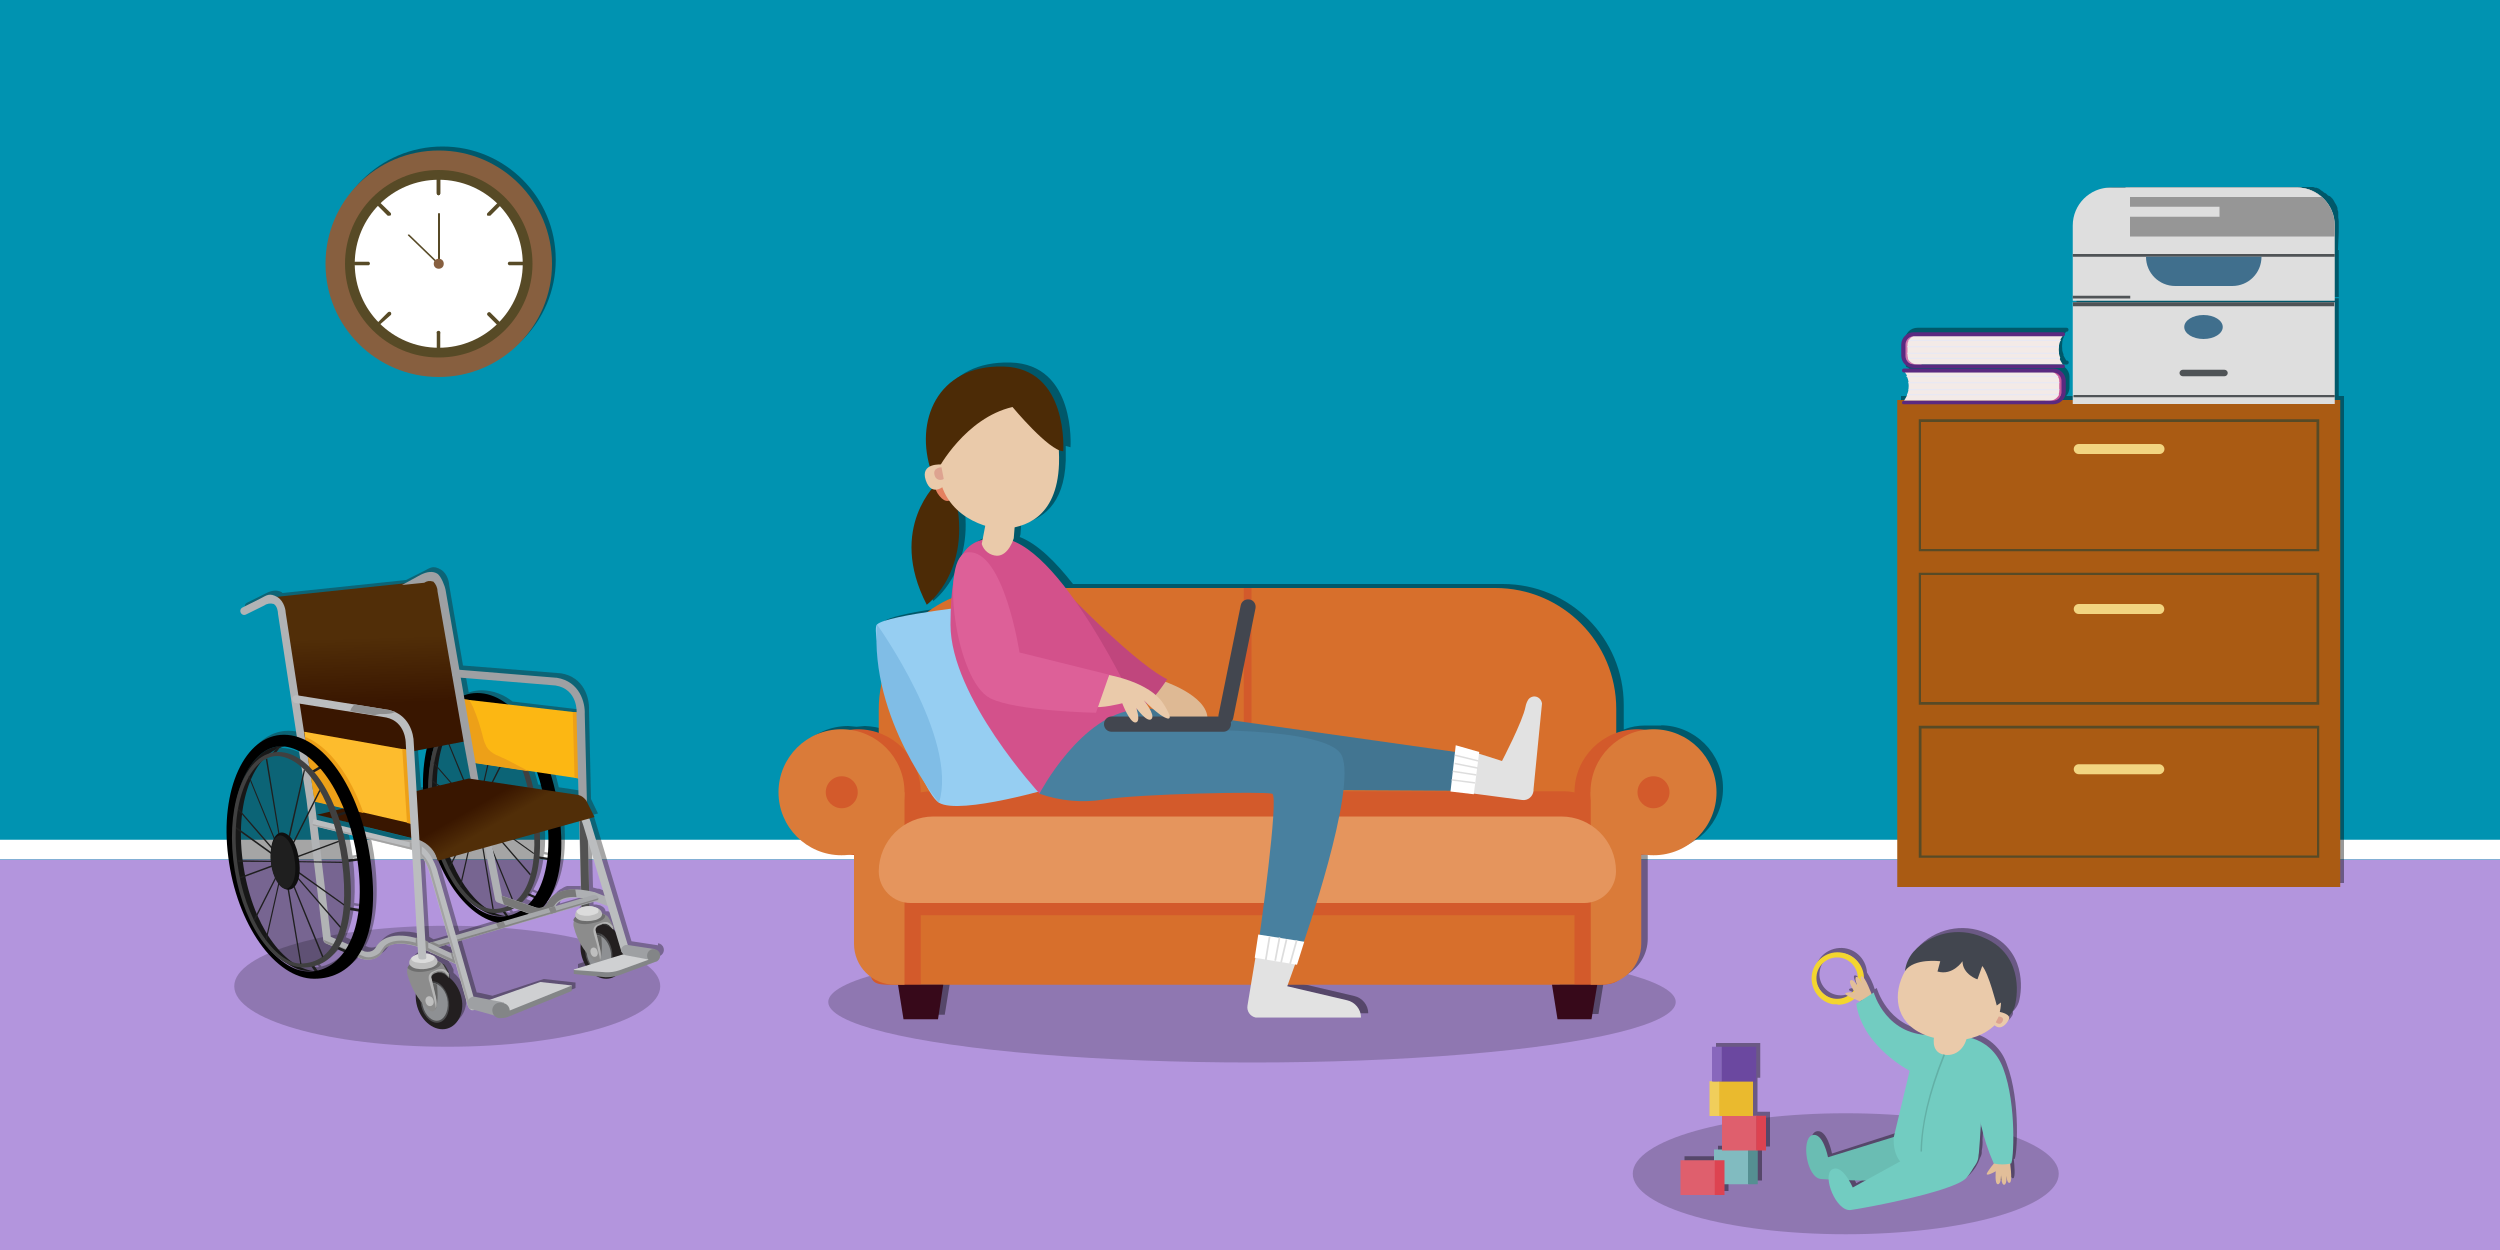 <?xml version="1.0" encoding="utf-8"?>
<!-- Generator: Adobe Illustrator 22.0.0, SVG Export Plug-In . SVG Version: 6.00 Build 0)  -->
<svg version="1.1" id="Layer_1" xmlns="http://www.w3.org/2000/svg" xmlns:xlink="http://www.w3.org/1999/xlink" x="0px" y="0px"
	 viewBox="0 0 1000 500" style="enable-background:new 0 0 1000 500;" xml:space="preserve">
<style type="text/css">
	.st0{fill:#0093B1;}
	.st1{fill:#B395DD;}
	.st2{fill:#FFFFFF;}
	.st3{opacity:0.4;enable-background:new    ;}
	.st4{opacity:0.4;fill:#1F1F1F;enable-background:new    ;}
	.st5{opacity:0.4;}
	.st6{opacity:0.2;enable-background:new    ;}
	.st7{fill:#D76F2C;}
	.st8{fill:#D35A2B;}
	.st9{fill:#37091A;}
	.st10{fill:#DA7B39;}
	.st11{fill:#E5955D;}
	.st12{fill:#96CEF2;}
	.st13{fill:#427591;}
	.st14{fill:#48809F;}
	.st15{fill:#DEB994;}
	.st16{fill:#C0467D;}
	.st17{fill:#D3518B;}
	.st18{fill:#4C2B06;}
	.st19{fill:#E48060;}
	.st20{fill:#EACAAA;}
	.st21{fill:#DDA390;}
	.st22{fill:#42464F;}
	.st23{fill:#DD6098;}
	.st24{fill:#E2E2E2;}
	.st25{fill:#DDDDDD;}
	.st26{fill:#80BDE6;}
	.st27{fill:#F3D52F;}
	.st28{fill:#E2BE99;}
	.st29{fill:#6ABDB3;}
	.st30{fill:#72CCC1;}
	.st31{fill:#62B0A6;}
	.st32{fill:#81BBC0;}
	.st33{fill:#558F92;}
	.st34{fill:#DF5F6D;}
	.st35{fill:#DD4351;}
	.st36{fill:#EABA2E;}
	.st37{fill:#F0CE5B;}
	.st38{fill:#6B48A0;}
	.st39{fill:#8867BC;}
	.st40{fill:#875F3F;}
	.st41{fill:#574A26;}
	.st42{fill:#171717;}
	.st43{fill:#1F1F1F;}
	.st44{fill:#404040;}
	.st45{clip-path:url(#SVGID_2_);}
	.st46{fill:#FCB713;}
	.st47{fill:#EDA018;}
	.st48{fill:url(#SVGID_3_);}
	.st49{fill:#9EA0A3;}
	.st50{fill:#525252;}
	.st51{fill:#383838;}
	.st52{fill:#4D4D4F;}
	.st53{fill:#404041;}
	.st54{fill:#231F20;}
	.st55{fill:#8E9093;}
	.st56{fill:#636363;}
	.st57{fill:#8C8C8C;}
	.st58{fill:#6E6E6E;}
	.st59{fill:#BFBFBF;}
	.st60{fill:#DBDBDB;}
	.st61{fill:#B5B5B5;}
	.st62{fill:#AEB0B3;}
	.st63{fill:#787878;}
	.st64{fill:#A6A8AB;}
	.st65{fill:#858585;}
	.st66{fill:#BBBDBF;}
	.st67{fill:url(#SVGID_4_);}
	.st68{fill:#B1B3B5;}
	.st69{fill:#8F8F8F;}
	.st70{fill:#A3A3A3;}
	.st71{fill:#CFD0D2;}
	.st72{fill:#838587;}
	.st73{fill:#FDBC2D;}
	.st74{clip-path:url(#SVGID_6_);}
	.st75{fill:#0F0F0F;}
	.st76{fill:#AA5B13;}
	.st77{fill:#F2D581;}
	.st78{fill:#C9569A;}
	.st79{fill:#F3EAE7;}
	.st80{fill:#E8E8F3;}
	.st81{fill:#5A2980;}
	.st82{fill:#D177AF;}
	.st83{fill:#DEDEDE;}
	.st84{fill:#4F5356;}
	.st85{fill:#406F8D;}
	.st86{fill:#969696;}
</style>
<g>
	<rect class="st0" width="1000" height="500"/>
	<rect y="343.8" class="st1" width="1000" height="156.3"/>
	<rect y="335.9" class="st2" width="1000" height="7.8"/>
</g>
<circle class="st3" cx="177" cy="103.9" r="45.3"/>
<path class="st3" d="M664.5,290.2h-6.4c-2.9,0-5.8,0.5-8.6,1.6V282c0-26.8-21.7-48.4-48.4-48.4H429.2c-6.9-8.8-14.2-16.1-21.3-18.8
	l0.3-1.1l0.3-4.2c7.8-1.6,17.2-7.2,17.8-25.3c0-2,0-3.9,0-5.8l1.9,0.5c0,0,2.3-33.3-24.1-33.9c-26.4-0.6-35,20.5-29.4,40.2
	c-1.6,0.8-2.7,2.3-1.7,5.5c0.3,1.4,1.1,2.7,2.3,3.4c-4.8,6.1-14.4,22.3-2,46.3c0,0,15.9-11.6,12.5-37.5c3.2,2.8,6.9,4.9,10.9,6.1
	l-1.1,5.5c-3.4,0.8-6.4,3-8.1,6.1c-1.7,1.7-2.8,5.2-3.3,9.7c-0.4,2.5-0.8,5.1-0.9,7.7c-3.4,1.5-6.7,3.4-9.7,5.6
	c-9.4,1.4-18.3,3.3-20,5c-1.7,1.7-0.6,2.5-0.2,5.5c0,6.2,0.7,12.4,2,18.4c-0.6,3.2-1,6.5-0.9,9.8v9.7c-2.8-1-5.7-1.5-8.6-1.6
	l-3.3,0.3l-3.3-0.3c-13.9,0-25.2,11.2-25.2,25.1c0,13.9,11.2,25.2,25.1,25.2c0,0,0,0,0,0l3.3-0.3h1.7v35.5c0,5.3,2.6,10.2,6.9,13.3
	c0.9,3.4,4.7,3.1,9.4,3.1h1.6l2.2,13.6h13.6l2.2-13.6h123.1l-1.4,8.4c-0.3,2.2,1.2,4.3,3.4,4.6c0.2,0,0.4,0.1,0.7,0h41.4
	c0-3.3-2.4-6.2-5.6-6.9l-23.9-5.6l0.3-0.8h105.5l2.2,13.6h13.6l2.2-13.6h1.6c2.5,0.1,4.9-0.5,7-1.9c5.5-2.8,8.9-8.5,8.9-14.7v-35h5
	c13.9,0,25.2-11.3,25.1-25.2c0-13.9-11.3-25.1-25.1-25.1H664.5z"/>
<path class="st4" d="M263.1,378.1L263.1,378.1l-10.5-1.6l-14.5-48.3c-0.2-0.8-0.5-1.6-0.8-2.3l1.9-0.5l-2.8-5.8l-0.8-35.8
	c0.2-4.4-1.9-13-11.3-14.5h-0.2l-38.9-3.1l-5.5-32c0-0.8-0.5-4.7-3.4-6.4c-3-1.7-4.1-0.8-6.7,0.6l-7.2,3.6l-49.4,5.2l-0.3-0.3
	c-1.9-1.1-4.1-0.8-6.7,0.6l-7.2,3.6c-0.8,0.4-1.1,1.3-0.7,2.1c0.4,0.8,1.3,1.1,2.1,0.7l7.3-3.6c1.1-0.8,2.5-1,3.8-0.6
	c1.4,0.8,1.7,3.1,1.7,3.9l0,0l7.7,49.5c-1.7-0.5-3.5-0.8-5.3-0.8c-15.6,0-25.6,21.9-22.3,48.8s18.8,48.8,34.4,48.8
	c6.9,0.2,13.5-3.2,17.3-8.9l1.7,0.8h0.3l2,0.3h1.7c1.5-0.3,2.8-1,3.8-2.2l0.5-0.6l0,0c0.4-0.7,0.9-1.4,1.6-1.9
	c1-0.7,2.1-1.1,3.3-1.3h3.6l3.3,0.5h0.5l1.6,0.5h0.2v3.1l-0.9,0.3l-0.9,0.5l0,0l-0.8,0.6l0,0c-0.4,0.4-0.7,1-0.8,1.6
	c0,0.3,0,0.6,0.2,0.9h-0.3l-0.3,0.5h-0.2v0.5l0,0c-0.2,1-0.2,2,0,3c0.6,2.7,1.7,5.2,3.1,7.5c-0.1,0.9-0.1,1.8,0,2.7
	c0.8,6.4,5.6,11.4,10.6,11.4c5,0,8.6-5.2,7.8-11.4c-0.4-3.6-2.2-6.9-5-9.2l0,0v-1.3l0,0l-0.8-1.6l-0.6-1.1h-0.3v-0.3l-0.6-0.8
	l-0.5-0.5l0,0l-0.9-0.5h-0.9v-0.2c-0.1-0.7-0.6-1.4-1.3-1.7H172v-1.4l12,5.6l4.8,16.7h0.3c0.2,0.4,0.4,0.7,0.8,0.9h0.6l11.1,3.1h1.4
	l1.3-0.3l25.9-10.5v-2.2l-12.7-1.4l-20.5,6.7l-5.8-1.3h-0.5l-6.4-22.2l49.7-14.5v1.1h-0.3L233,362l0,0l-0.8,0.6l0,0
	c-0.4,0.4-0.6,0.9-0.6,1.4c0,0.3,0,0.6,0.2,0.9h-0.3l-0.3,0.5h-0.2v0.3l0,0c-0.2,0.9-0.2,1.9,0,2.8c0.6,2.5,1.6,5,3,7.2
	c-0.1,0.9-0.1,1.8,0,2.7c0.3,2,1,3.9,2,5.6l-4.8,1.6v1.7l9.2,0.9c1.2,0.7,2.5,1.1,3.9,1.1c1.3,0,2.5-0.4,3.6-1.1l2.8-0.9l13-4.8
	c1.4-0.5,2.2-2,1.7-3.4c-0.3-1-1.2-1.7-2.2-1.8V378.1z M172.5,375.2l-0.8-0.5l-2-34.5c1.1,1.3,2,2.8,2.7,4.4l0.8,2.2l0.3,0.9v0.3
	l0,0l7.5,25.5l-6.3,1.9l0,0l-1.3,0.3L172.5,375.2L172.5,375.2z M168.1,373.4h-0.5c-4.4-1.1-12.5-2-15.9,4.2
	c-0.2,0.2-1.3,1.9-4.2,1.3l-1.3-0.5c4.2-8,5.8-20,3.3-37.2c-0.4-2.5-0.9-4.9-1.4-7.3l18.3,4.4l2,35.5h-0.3V373.4z M233,309.7v6.6
	h-0.3l-9.2-1.4c-0.5-2.4-1.1-4.7-1.9-6.9L233,309.7z M247.7,371.1l-1.1-0.9l0,0v-1.3l0,0l-0.6-1.6l-0.6-0.9h-0.2v-0.3l-0.6-0.8
	l-0.5-0.3l0,0l-0.8-0.5h-1.1v-0.2c-0.1-0.6-0.5-1.2-1.1-1.6l0,0l-1.1-0.6h-0.2l-1.3-0.3h-1.1v-1.6l2.2-0.6l5.2,2L247.7,371.1z
	 M183.7,372.5l-7.2-25c-0.2-0.9-2.2-7.8-6.7-10.8h-0.2l-0.6-0.3v-2c3.6,1.4,6.3,4.5,7.2,8.3h0.3c5.8,13.6,14.7,23.3,24.2,24.8h-0.2
	L183.7,372.5z M144.5,342.8c0.9,6.3,1.1,12.6,0.5,18.9l-3.3-0.5c0.4-6,0.2-12-0.6-18L144.5,342.8z M135.9,322.5l-0.8-1.9l3.8,0.9
	l0,0L135.9,322.5z M137.3,326.6l3.8,0.9l0.6,2l-3.8-0.9L137.3,326.6z M166.3,335.5h-0.9l-17.8-4.4l-0.6-2l19.2,4.7L166.3,335.5z
	 M141.6,362.2l3.3,0.5c-0.5,4.6-1.8,9.1-3.9,13.3l-2.7-1.1C140.1,370.8,141.2,366.6,141.6,362.2z M144.4,341.7l-3.4,0.5
	c-0.5-3.6-1.1-7.1-2-10.6l3.8,0.9C143.3,335.5,143.9,338.6,144.4,341.7z M232,354.4h-5.2l-0.8,0.3l-0.6,0.3l-0.8,0.5l-0.6,0.3
	l-0.8,0.6l-0.5,0.5l-0.8,0.8l-0.3,0.5l-0.9,1.6h-0.5c-0.3,0.5-0.8,0.9-1.4,1.1h-0.3c5.5-6.1,8.4-16.6,7.2-32.3l7.7-2.2l0.6,27.5
	L232,354.4z M203.6,365c-1.4-0.2-2.8-0.6-4.1-1.3h0.3l3.3-0.3l1.1,1.6H203.6z M213,360.5l-2.5-0.9c0.9-0.9,1.8-1.9,2.5-3l2.3,1.1
	c-0.8,1-1.6,1.8-2.5,2.7L213,360.5z M205.3,364.7l-1.1-1.6l3.3-1.3l2.7,0.9c-1.5,0.9-3.2,1.6-5,1.9H205.3z M215.9,356.9l-2.5-1.1
	c2.4-4.3,3.8-9.1,4.1-14.1l3.1,0.5c-0.5,5.1-2.2,10.1-4.8,14.5L215.9,356.9z M220.9,341.3l-3.1-0.5c0.3-3.1,0.3-6.1,0.2-9.2l3.3-0.9
	c0.1,3.5-0.1,7-0.6,10.5L220.9,341.3z M215.3,313.8c-0.6-2.3-1.3-4.7-2-6.9l0,0l3.4,0.5c0.7,2.2,1.4,4.5,2,6.9L215.3,313.8z
	 M224.2,360.3l0.3-0.3l0.6-0.6l0.5-0.3l0.6-0.5h0.5l0.6-0.3h7.2l-10.6,3.1L224.2,360.3z M171.1,314.4l-2.7,0.6l-1.3-16.1l5-0.9
	c-1.1,5.3-1.6,10.8-1.4,16.3L171.1,314.4z M110,299.8l2-1.3l-0.8,0.9L110,299.8z M97.2,316.1l0.3-1.1L97.2,316.1z M182,376.1
	l1.1,4.1l-1.3-0.6l0,0l-4.5-2L182,376.1z M244.1,357.2l-4.4-1.7h-0.6l-1.9-0.5l-0.5-20.3L244.1,357.2z M224.4,272.7
	c8.8,1.4,8.6,10.5,8.4,11.3v-0.3h-1.7l-26.1-3.1c-3.5-2.8-7.7-4.4-12.2-4.5c-1.8,0-3.6,0.3-5.3,0.9l-1.3-7.2L224.4,272.7z
	 M171.4,231.1c1-0.7,2.3-0.8,3.4-0.5h0.2l-6.4,0.6L171.4,231.1z M121.9,302.3c-2.6-1.9-5.7-3-8.9-3.1h-0.8l1.3-1.7l2.2-0.5
	c2,0.3,3.9,0.9,5.6,1.9L121.9,302.3z M110.9,297.5l-2.2,0.8L110.9,297.5z M104.5,301.4c-1.4,1.4-2.6,2.9-3.6,4.5
	c1-1.7,2.2-3.3,3.6-4.7V301.4z M97.8,312.5c0.6-1.8,1.4-3.6,2.3-5.3C99.2,308.9,98.5,310.7,97.8,312.5z M125.2,387L125.2,387z
	 M126.9,386.9c-1.6-0.2-3.1-0.7-4.5-1.4h0.5l3.4-0.3l1.3,1.6L126.9,386.9z M128.6,386.6l-1.3-1.7c3.9-1.1,7.2-3.5,9.4-6.9l2.5,1.1
	C136.8,382.8,133,385.5,128.6,386.6z"/>
<g class="st5">
	<path d="M807.5,400.9c1.6-5.5,2.7-21.4-13-27.7c-9.5-4.1-20.5-1.7-27.5,5.9c-1.9,2.1-3.1,4.8-3.4,7.7l0,0c-5,8.8-4.4,20.3,7.3,25.3
		c-15.9-1.4-20.2-16.9-20.2-16.9l-0.8,0.5c-0.7-2.4-1.8-4.6-3.1-6.7c-0.4-5.8-5.3-10.2-11.1-9.8c-5.8,0.4-10.2,5.3-9.8,11.1
		c0.3,4.8,3.8,8.8,8.6,9.7h1.9c2.1,0,4.1-0.7,5.8-1.9l0.8-0.6l2.5,1.1l-1.6,0.9c2.3,16.1,18.8,25.5,21.4,26.9l-6.4,26.6l-26.1,8.4
		c0,0-2-10.3-6.4-8.8c-4.4,1.6-2.2,17,3.6,17.5h3.1c0.3,5.2,4.5,12.8,8.8,12.3c4.2-0.5,40.8-7.3,46.1-12.7c1.7-1.8,3.1-3.9,3.9-6.3
		c0.4-0.7,0.7-1.4,0.8-2.2v-0.9c0.3-1.5,0.4-3,0.3-4.5c0.2-2.3,0.3-5.2,0.5-8.1c1.2,5.5,2.9,10.8,5.2,15.9h0.5
		c-1.1,1.4-3.3,4.1-3.1,4.5s3.6-1.2,3.6-1.2s-0.5,5.2,0.9,5.2s1.3-3.3,1.3-4.1s0.2,4.2,1.2,4.1c1.1-0.2,0.9-2.3,0.8-3.6
		c0.2,1.1,0.5,3.1,1.4,2.8s0.5-5.3,0.2-7.7h0.3c0.9-0.3,2.7-23-3.1-38c-2-5.9-6.8-10.5-12.8-12.2c3.5-0.9,6.7-2.7,9.4-5.2
		c2,1.7,4.1,0.6,5.6-2c0.3-0.5,0.4-1.1,0.2-1.6C806,403.8,807,402.4,807.5,400.9z M734.8,398c-4.6-0.8-7.7-5.1-6.9-9.7
		c0.8-4.6,5.1-7.7,9.7-6.9c4,0.7,6.9,4,7,8c-0.3-0.3-0.6-0.3-0.8-0.3c-0.2,0-0.2,2,0.5,3.1l0,0c-0.6-1.1-1.7-2.3-2.5-2
		c-0.8,0.3,0.5,3.1,1.3,4.4l-0.5,0.6c-1.1,0-3,0-3,0.6s0.5,0.5,1.3,0.9C739.1,397.9,737,398.4,734.8,398L734.8,398z M741.1,470.6
		h6.4l-5,2.7c-0.4-0.9-0.8-1.8-1.3-2.7H741.1z"/>
	<polygon points="704.1,444.7 703,444.7 703,431.1 704.1,431.1 704.1,417.2 690.3,417.2 690.2,417.2 686.4,417.2 686.4,430.9 
		685.3,430.9 685.3,444.8 689.1,444.8 689.2,444.8 690.3,444.8 690.3,458.3 687.2,458.3 687.2,462.5 673.8,462.5 673.8,476.4 
		687.5,476.4 687.7,476.4 691.4,476.4 691.4,472.2 700.8,472.2 701.1,472.2 704.8,472.2 704.8,458.6 708,458.6 708,444.7 
		704.2,444.7 	"/>
</g>
<ellipse class="st6" cx="500.8" cy="400.8" rx="169.5" ry="24.2"/>
<ellipse class="st6" cx="178.9" cy="394.5" rx="85.2" ry="24.2"/>
<g class="st5">
	<path d="M935.5,158.4v-39.1H830.6v39.1h-4.1c0.8-0.9,1.2-2,1.3-3.1v-4.7c-0.1-2.7-2.3-4.8-5-4.8h3.9c0.4,0,0.8-0.3,0.8-0.8
		c0-0.4-0.3-0.8-0.8-0.8h-0.2l-1.1-2v-0.5c-0.2-0.5-0.4-1-0.5-1.6v-0.5c-0.1-0.8-0.1-1.6,0-2.3v-0.5c0.1-0.7,0.3-1.4,0.6-2v-0.5
		l0.9-1.6h0.2c0.4,0,0.8-0.3,0.8-0.8s-0.3-0.8-0.8-0.8H767c-2.7,0-4.9,2.1-5,4.8v4.7c0.1,2.7,2.3,4.8,5,4.8h-3.9
		c-0.4,0-0.8,0.3-0.8,0.8c0,0.4,0.3,0.8,0.8,0.8h0.2l0.9,1.6v0.5c0.3,0.7,0.5,1.3,0.6,2v0.5c0.1,0.8,0.1,1.6,0,2.3v0.5
		c-0.1,0.5-0.3,1.1-0.5,1.6v0.5l-1.1,1.9h-2.8v194.8h177.2V158.4H935.5z"/>
	<polygon points="935.5,101.1 935.5,100 830.6,100 830.6,101.1 830.6,116.7 830.6,117.7 830.6,118.8 935.5,118.8 	"/>
	<path d="M935.5,92.8v-4.2c0-0.5-0.1-1-0.2-1.6v-2.3l-0.3-0.9v-0.6l-0.3-0.8l-0.3-0.6l-0.5-0.8l-0.3-0.6l-0.5-0.8l-0.5-0.5l-0.6-0.6
		l-0.8-0.3l-0.6-0.6l-0.3-0.3h-0.2l-0.5-0.3l-0.6-0.5l-0.5-0.3l-0.6-0.5l-0.5-0.3l-0.8-0.3h-0.5l-0.8-0.3h-79.7
		c-8.4,0-15.2,6.8-15.2,15.2c0,0,0,0,0,0V100h104.8L935.5,92.8z"/>
</g>
<path class="st7" d="M400,235.2h198.1c26.8,0,48.4,21.7,48.4,48.4v62.8l0,0h-295l0,0v-62.8C351.6,256.8,373.2,235.2,400,235.2z"/>
<rect x="361.7" y="346.1" class="st7" width="274.7" height="47.8"/>
<path class="st8" d="M655,291.7c-13.9,0-25.2,11.3-25.2,25.2c0,0,0,0,0,0v77h10.6c5.3,0,9.5-1.9,9.5-7.2v-45.2
	c13.6,2.7,26.9-6.2,29.5-19.9c2.7-13.6-6.2-26.9-19.9-29.5C658.1,291.9,656.6,291.7,655,291.7L655,291.7z"/>
<path class="st8" d="M343.1,291.7c13.9,0,25.2,11.3,25.2,25.2c0,0,0,0,0,0v77h-10.6c-5.3,0-9.5,0.3-9.5-5v-47.3
	c-13.6,2.7-26.9-6.2-29.5-19.9s6.2-26.9,19.9-29.5C340,291.9,341.6,291.7,343.1,291.7L343.1,291.7z"/>
<rect x="361.7" y="361.1" class="st8" width="274.7" height="5"/>
<rect x="361.7" y="346.1" class="st8" width="4.5" height="47.8"/>
<rect x="631.7" y="346.1" class="st8" width="4.5" height="47.8"/>
<polygon class="st9" points="361.4,407.7 375.2,407.7 377.3,393.9 359.2,393.9 "/>
<polygon class="st9" points="636.6,407.7 623,407.7 620.8,393.9 638.9,393.9 "/>
<path class="st8" d="M363.8,350.9h270.5c6.7,0,12.2,0.9,12.2-5.8v-7.5c0-11.6-9.4-21.1-21.1-21.1H372.8
	c-11.6-0.1-21.2,9.3-21.2,20.9c0,0.1,0,0.1,0,0.2v7.5C351.6,351.9,357,350.9,363.8,350.9z"/>
<circle class="st10" cx="661.4" cy="316.9" r="25.2"/>
<circle class="st10" cx="336.6" cy="316.9" r="25.2"/>
<path class="st10" d="M341.6,316.9h20.2l0,0v77l0,0H358c-9.1,0-16.4-7.3-16.4-16.4V316.9L341.6,316.9z"/>
<path class="st10" d="M636.3,316.9h20.2l0,0v60.6c0,9.1-7.3,16.4-16.4,16.4h-3.8l0,0V316.9L636.3,316.9z"/>
<path class="st11" d="M373.4,326.6h251.1c12.1,0,21.9,9.8,21.9,21.9l0,0c0,7-5.7,12.7-12.7,12.7l0,0H364.2c-7,0-12.7-5.7-12.7-12.7
	c0,0,0,0,0,0l0,0C351.6,336.4,361.4,326.6,373.4,326.6z"/>
<circle class="st8" cx="661.4" cy="316.9" r="6.4"/>
<circle class="st8" cx="336.7" cy="316.9" r="6.4"/>
<rect x="497.5" y="235.2" class="st8" width="3.1" height="85.2"/>
<path class="st12" d="M395.2,241.7c0,0-40.6,4.2-44.4,8.1s16.3,66.2,24.8,71.3s46.9-6.4,46.9-6.4L395.2,241.7z"/>
<polygon class="st13" points="451.7,282.3 582.3,300.8 582.3,316.3 441.6,315.5 "/>
<path class="st14" d="M415.8,317.5c8.3,2.9,17.1,3.7,25.8,2.3c14.2-2.3,64.5-3.3,67.3-2.3s-5.2,57.7-5.2,57.7l17.5,2.5
	c0,0,21.7-62,15.5-75.5c-6.3-13.4-80.5-9.8-80.5-9.8l-0.8-7l-6.6-5.3C448.9,280,414.7,286.3,415.8,317.5z"/>
<path class="st15" d="M464.7,272.2c0,0,18.3,5.8,18.3,15.3h-13.9c0,0-10.5-4.2-11.9-10.6L464.7,272.2z"/>
<path class="st16" d="M417.5,227.5c0,0,34.2,36.7,49.4,44.2c0,0-6.4,9.8-9.4,10.6c-3,0.8-20.9-7.7-20.9-7.7L417.5,227.5z"/>
<path class="st17" d="M399.4,215.2c-12.8,0-19.2,5.8-19.2,34.7s35.6,67.5,35.6,67.5s16.7-32,39.1-33.6
	C454.8,283.9,423.6,215.2,399.4,215.2z"/>
<path class="st18" d="M375.2,192.8c0,0-20.5,18.1-4.5,49.1c0,0,19.8-14.4,10.5-47L375.2,192.8z"/>
<path class="st19" d="M378.3,190c0,0-7.5,2.3-2.5,8.4c5,6.1,7.8-3.8,7.8-3.8L378.3,190z"/>
<path class="st20" d="M397.5,150.3c8.9-0.5,27,5.8,26.1,35.3c-0.8,22-14.4,25.5-22.3,25.9c-5,0.3-24.8-4.2-25.9-24.2
	S384.2,151.3,397.5,150.3z"/>
<path class="st20" d="M395,205.6l-2.3,12c0.8,2.7,3.3,4.6,6.1,4.7c4.7,0,6.7-7,6.7-7l0.8-10L395,205.6z"/>
<path class="st18" d="M405,162.8c0,0,14.5,17.5,20.3,17.7c0,0,2.3-33.3-24.1-33.9c-26.4-0.6-35.6,22-28.6,42.3l2.7-1.4
	C375.3,187.5,386.1,167.2,405,162.8z"/>
<path class="st20" d="M376.7,185.8c0,0-8.8-0.8-6.4,6.3s7.7,2,7.7,2L376.7,185.8z"/>
<path class="st21" d="M376.6,186.9l0.9,4.7c-1.2,0.7-2.7,0.4-3.4-0.8c-0.1-0.2-0.2-0.5-0.3-0.8C373,187,376.6,186.9,376.6,186.9z"/>
<path class="st22" d="M489.4,292.7h-44.8c-1.6,0-3-1.3-3-3v-0.1c0-1.6,1.3-3,3-3h44.8c1.6,0,3,1.3,3,3v0.1
	C492.3,291.3,491,292.7,489.4,292.7z"/>
<path class="st22" d="M487.4,286l8.9-43.9c0.3-1.6,1.9-2.6,3.5-2.3l0.1,0c1.6,0.3,2.6,1.9,2.3,3.5l-8.9,43.9
	c-0.3,1.6-1.9,2.6-3.5,2.3l-0.1,0C488.1,289.1,487.1,287.6,487.4,286z"/>
<path class="st20" d="M443.6,270c0,0,16.2,2.8,21.7,11.4s0.9,5.9-1.2,4.5c-2.3-1.7-4.5-3.7-6.6-5.8c0,0,4.8,5.8,3.1,7.5
	c-1.7,1.7-6.1-4.4-6.1-4.4s2,5.6-0.3,5.8s-5.3-7.7-5.3-7.7s-8.8,2.3-12.2,1.3L443.6,270z"/>
<path class="st23" d="M387.3,220.9c-11.7,0.6-5.2,51.4,8.8,58.4c10.3,5.2,42.3,5.8,42.3,5.8l5.3-15.2l-35.9-8.9
	C407.8,261.1,401.6,220,387.3,220.9z"/>
<path class="st24" d="M503,407h41.4c0-3.3-2.4-6.2-5.6-6.9l-23.9-5.6l6.1-17l-17.5-2.5l-4.5,27.2c-0.4,2.2,1,4.3,3.2,4.8
	C502.4,407,502.7,407,503,407z"/>
<polygon class="st2" points="521.7,376.7 503.3,373.8 501.9,383.1 518.8,385.9 "/>
<rect x="512.2" y="380.5" transform="matrix(0.271 -0.963 0.963 0.271 10.474 775.54)" class="st25" width="9.7" height="0.7"/>
<rect x="508.9" y="379.9" transform="matrix(0.23 -0.973 0.973 0.23 25.413 792.676)" class="st25" width="9.5" height="0.7"/>
<rect x="505.9" y="379.4" transform="matrix(0.186 -0.983 0.983 0.186 42.685 810.968)" class="st25" width="9.5" height="0.7"/>
<rect x="502.4" y="379.3" transform="matrix(0.163 -0.987 0.987 0.163 49.699 817.97)" class="st25" width="9.4" height="0.7"/>
<path class="st24" d="M613.4,315.8l3.4-34.4c-0.2-1.7-1.7-3-3.4-2.8c-0.8,0.1-1.5,0.5-2,1.1c-0.6,0.9-1,1.9-1.2,3
	c-1.1,5.8-9.4,21.7-9.4,21.7l-17.3-5.5l-1.9,17.5l27.3,3.6c2.2,0.3,4.2-1.3,4.5-3.6C613.4,316.2,613.4,316,613.4,315.8z"/>
<polygon class="st2" points="582.3,298.1 580.2,316.6 589.5,317.7 591.7,300.8 "/>
<rect x="586.8" y="298.5" transform="matrix(0.238 -0.971 0.971 0.238 152.457 801.131)" class="st25" width="0.6" height="9.6"/>
<rect x="586.2" y="301.3" transform="matrix(0.198 -0.98 0.98 0.198 170.483 820.49)" class="st25" width="0.6" height="9.5"/>
<rect x="585.6" y="304.4" transform="matrix(0.153 -0.988 0.988 0.153 190.725 840.821)" class="st25" width="0.6" height="9.5"/>
<rect x="584.8" y="308" transform="matrix(0.129 -0.992 0.992 0.129 199.655 852.639)" class="st25" width="0.6" height="9.4"/>
<path class="st26" d="M350.8,249.8c0,0,32.7,45.6,24.8,71.3C375.6,321.1,347.8,287.8,350.8,249.8z"/>
<ellipse class="st6" cx="738.3" cy="469.5" rx="85.2" ry="24.2"/>
<path class="st27" d="M735,401.7h-1.9c-5.6-1.1-9.3-6.5-8.3-12.2l0,0c1-5.7,6.5-9.5,12.2-8.4s9.5,6.5,8.4,12.2
	c-0.9,5-5.2,8.6-10.3,8.6L735,401.7z M726.7,389.8c-0.8,4.5,2.2,8.8,6.7,9.6c4.5,0.8,8.8-2.2,9.6-6.7c0.8-4.5-2.2-8.7-6.6-9.6
	c-4.5-0.8-8.8,2.1-9.7,6.6C726.7,389.8,726.7,389.8,726.7,389.8z"/>
<path class="st28" d="M748.9,398.3c0,0-3-8.1-4.2-7.8c-1.3,0.3,0.5,3.7,0.5,3.7s-1.6-3.9-2.7-3.4c-1.1,0.5,0.9,4.4,0.9,4.4
	s-1.9-3.8-3.1-3.1c-1.3,0.6,1.6,4.8,1.6,4.8s-3.8-0.2-3.8,0.6s5.9,3,5.9,3L748.9,398.3z"/>
<path class="st28" d="M803.9,464.2c0,0,1.3,8.4,0,8.9s-1.4-3.6-1.4-3.6s0.5,4.2-0.8,4.4s-1.3-4.4-1.3-4.4s0.2,4.1-1.2,4.2
	s-0.9-5.2-0.9-5.2s-3.3,1.9-3.6,1.2c-0.3-0.6,3.8-5.5,3.8-5.5L803.9,464.2z"/>
<path class="st29" d="M757.5,454.8l-26.3,8.1c0,0-2-10.3-6.4-8.8c-4.4,1.6-2.2,17,3.6,17.5c5.8,0.5,41.4,1.9,47.8-2.2
	c4.3-2.9,7.2-7.4,8.1-12.5L757.5,454.8z"/>
<path class="st30" d="M764.2,426.9l-6.7,28c-0.3,6.9,2.3,11.4,8,13.3l17.5,3.4c0,0,7.5-3.4,8.3-8.4s2-32,2-32L764.2,426.9z"/>
<path class="st30" d="M781.3,414.4c0,0,14.5-1.6,20,13s4.1,37.7,3.1,38c-2.3,0.5-4.6,0.5-6.9,0c-4.5-10.1-6.9-21.1-7-32.2l-26.3-4.7
	c0,0-19.2-9.7-21.7-27l7-4.5c0,0,5,18.1,24.4,17L781.3,414.4z"/>
<path class="st20" d="M784.5,378.3c-21.7-6.7-39.1,30.5-10.2,37S817.2,388.4,784.5,378.3z"/>
<path class="st22" d="M785,384.5c0,0-3.9,5.9-10,4.1l1.1-4.1c0,0-10.5-1.4-14.1,3.9c0.3-2.8,1.5-5.5,3.4-7.7c7-7.6,18-10,27.5-5.9
	c15.8,6.3,14.5,22.2,13,27.7s-7.8,7.3-7.8,7.3c1.4-2.7,2.2-5.7,2.3-8.8l-1.7,1.2c0,0-3.3-13.1-5.8-15.8l-1.9,5.3
	C791.1,391.9,785,389.7,785,384.5z"/>
<path class="st20" d="M799.5,404.7c0,0,5.5,0.8,3.9,3.4c-1.6,2.7-3.8,3.9-5.9,1.7L799.5,404.7z"/>
<path class="st21" d="M799.5,406.6l-1.2,2.3c0,0,1.7,1.6,2.7-0.3S799.5,406.6,799.5,406.6z"/>
<path class="st20" d="M773.8,413.9c0,0-2,7,3.9,8c5.9,0.9,9.1-4.5,9.1-8H773.8z"/>
<path class="st30" d="M766.9,460.8L741.1,475c0,0-4.2-9.7-8.3-7.2c-4.1,2.5,1.7,17,7.5,16.2c5.8-0.8,40.8-7.3,46.1-12.7
	c3.5-3.8,5.3-8.8,5.2-13.9L766.9,460.8z"/>
<path class="st31" d="M768.8,460.6h-0.6c0.2-10.8,3.1-23.6,9.2-38.9l0.6,0.3C771.9,437.2,768.9,449.8,768.8,460.6z"/>
<rect x="685.6" y="459.8" class="st32" width="13.9" height="13.9"/>
<rect x="699.2" y="459.8" class="st33" width="3.9" height="13.9"/>
<rect x="688.8" y="446.3" class="st34" width="13.9" height="13.9"/>
<rect x="702.5" y="446.3" class="st35" width="3.9" height="13.9"/>
<rect x="687.3" y="432.5" class="st36" width="13.9" height="13.9"/>
<rect x="683.8" y="432.5" class="st37" width="3.9" height="13.9"/>
<rect x="688.6" y="418.7" class="st38" width="13.9" height="13.9"/>
<rect x="684.8" y="418.7" class="st39" width="3.9" height="13.9"/>
<rect x="672.2" y="464.1" class="st34" width="13.9" height="13.9"/>
<rect x="685.9" y="464.1" class="st35" width="3.9" height="13.9"/>
<circle class="st40" cx="175.5" cy="105.5" r="45.3"/>
<circle class="st41" cx="175.5" cy="105.5" r="37.5"/>
<circle class="st2" cx="175.5" cy="105.5" r="33.6"/>
<path class="st41" d="M175.5,78.1c-0.4,0-0.8-0.3-0.8-0.8v-5.6c-0.2-0.4,0-0.9,0.4-1c0.4-0.2,0.9,0,1,0.4c0.1,0.2,0.1,0.5,0,0.7v5.6
	C176.1,77.7,175.8,78,175.5,78.1z"/>
<path class="st41" d="M175.5,78.1c-0.4,0-0.8-0.3-0.8-0.8v-5.6c-0.2-0.4,0-0.9,0.4-1c0.4-0.2,0.9,0,1,0.4c0.1,0.2,0.1,0.5,0,0.7v5.6
	C176.1,77.7,175.8,78,175.5,78.1z"/>
<path class="st41" d="M155.6,86.3h-0.5l-3.9-3.9c-0.3-0.3-0.2-0.8,0.2-1.1c0.3-0.2,0.7-0.2,0.9,0l3.9,3.8c0.3,0.3,0.3,0.8,0,1.1
	L155.6,86.3z"/>
<path class="st41" d="M147.5,106.1h-5.6c-0.4-0.2-0.6-0.7-0.4-1c0.1-0.2,0.2-0.3,0.4-0.4h5.6c0.4,0.2,0.6,0.7,0.4,1
	C147.8,105.9,147.7,106,147.5,106.1z"/>
<path class="st41" d="M151.7,130h-0.5c-0.3-0.3-0.3-0.8,0-1.1l3.9-3.9c0.3-0.3,0.7-0.4,1.1-0.2c0.3,0.3,0.4,0.7,0.2,1.1
	c0,0.1-0.1,0.1-0.2,0.2l-4.1,3.6L151.7,130z"/>
<path class="st41" d="M175.5,139.8c-0.4,0-0.8-0.3-0.8-0.8v-5.6c-0.2-0.4,0-0.9,0.4-1c0.4-0.2,0.9,0,1,0.4c0.1,0.2,0.1,0.5,0,0.7
	v5.6C176.1,139.4,175.8,139.8,175.5,139.8z"/>
<path class="st41" d="M199.4,130h-0.5l-3.9-3.9c-0.3-0.3-0.2-0.8,0.2-1.1c0.3-0.2,0.7-0.2,0.9,0l3.9,3.9c0.3,0.3,0.3,0.8,0,1.1
	H199.4z"/>
<path class="st41" d="M209.2,106.1h-5.6c-0.4-0.2-0.6-0.7-0.4-1c0.1-0.2,0.2-0.3,0.4-0.4h5.6c0.4,0.2,0.6,0.7,0.4,1
	C209.5,105.9,209.4,106,209.2,106.1z"/>
<path class="st41" d="M195.5,86.3H195c-0.3-0.3-0.3-0.8,0-1.1l3.9-3.9c0.3-0.3,0.8-0.2,1.1,0.2c0.2,0.3,0.2,0.7,0,0.9l-3.9,3.9
	H195.5z"/>
<path class="st41" d="M175.5,105.8c-0.2,0-0.3-0.1-0.3-0.3V85.6c0-0.2,0.2-0.4,0.4-0.4c0.2,0,0.4,0.2,0.4,0.4v19.8
	c0,0.2-0.1,0.3-0.3,0.4C175.6,105.8,175.5,105.8,175.5,105.8z"/>
<path class="st41" d="M175.5,105.8h-0.3l-12-11.6c-0.1-0.1-0.1-0.3,0-0.4c0,0,0,0,0,0h0.5l12,11.6c0.1,0.1,0.1,0.3,0,0.4
	c0,0,0,0,0,0H175.5z"/>
<circle class="st40" cx="175.5" cy="105.5" r="2"/>
<path class="st42" d="M172.3,325c-3.6-27,7.2-44.8,18.9-43.4h0.2c-10.5,1.6-19.4,18.6-15.9,43.4c3.4,24.8,15.8,40,26.6,41.4h-1.7
	C189.2,366.6,175.5,348.8,172.3,325z"/>
<rect x="201.9" y="364.2" transform="matrix(0.812 -0.584 0.584 0.812 -175.601 186.896)" class="st43" width="0.9" height="3.8"/>
<rect x="212" y="355.9" transform="matrix(0.397 -0.918 0.918 0.397 -200.818 410.993)" class="st43" width="0.9" height="5"/>
<rect x="216.8" y="340.5" transform="matrix(0.162 -0.987 0.987 0.162 -156.445 502.141)" class="st43" width="0.9" height="5.4"/>
<rect x="213.8" y="324" transform="matrix(0.992 -0.127 0.127 0.992 -39.477 30.17)" class="st43" width="5.8" height="1"/>
<rect x="209.7" y="306.9" transform="matrix(0.951 -0.309 0.309 0.951 -84.601 80.639)" class="st43" width="5.2" height="1"/>
<rect x="201.8" y="290.6" transform="matrix(0.863 -0.504 0.504 0.863 -118.949 142.855)" class="st43" width="5.2" height="1"/>
<rect x="185.9" y="282.3" transform="matrix(0.6 -0.8 0.8 0.6 -150.848 263.642)" class="st43" width="5" height="1"/>
<path d="M169.8,323.3c3.1,25.5,17.7,46.1,32.5,46.1s25.9-13.6,21.1-46.1c-3.9-25.8-17.7-46.1-32.5-46.1S166.6,297.8,169.8,323.3z
	 M191.2,281.7c12.3,1.6,24.1,19.4,27.3,43c3.9,27.2-5.8,41.9-18.3,41.9s-24.8-17.8-28-41.6c-3.6-27,7.2-44.8,18.9-43.4L191.2,281.7z
	"/>
<path class="st44" d="M171.7,324.4c2.5,22.5,14.4,40.8,26.4,40.8c12,0,20.9-12,17-40.8c-3.1-22.8-14.4-40.8-26.4-40.8
	C176.7,283.6,169.2,301.9,171.7,324.4z M189.5,285.3c10.6,1.4,20.6,17.8,23.4,39.7c3.3,25.2-3.3,38.6-15.6,38.6
	c-9.4,0-21.3-16.4-23.9-38.3C170.3,300.5,179.5,283.9,189.5,285.3z"/>
<g>
	<defs>
		<path id="SVGID_1_" d="M173.3,325.3c2.7,21.9,14.5,38.3,23.9,38.3c12.5,0,18.9-13.6,15.6-38.6c-2.8-21.9-12.8-38.3-23.4-39.7
			C178.8,283.9,170.3,300.5,173.3,325.3z"/>
	</defs>
	<clipPath id="SVGID_2_">
		<use xlink:href="#SVGID_1_"  style="overflow:visible;"/>
	</clipPath>
	<g class="st45">
		<polygon class="st43" points="172.5,324.5 189.8,324.8 171.9,312 172.2,311.6 189.5,323.9 172.8,304.7 173.1,304.4 190,323.8 
			176.9,291.7 177.3,291.6 190.2,322.8 183.9,285.2 184.4,285.2 190.8,323.9 198.6,289.7 199.1,289.8 191.4,323.3 204.2,297.8 
			204.7,298.1 191.3,324.7 212.5,316.9 212.7,317.3 192.3,324.8 214.1,325 214.1,325.6 191.4,325.3 215,342.2 214.7,342.5 
			192.5,326.7 213.6,351.1 213.1,351.4 191.6,326.4 206.1,361.9 205.6,362 191.4,327.2 197.7,364.8 197.2,365 190.8,326.4 
			184.1,355.9 183.6,355.8 190.2,327 179.2,348.6 178.8,348.3 190.3,325.6 173.8,331.7 173.6,331.3 189.7,325.3 172.5,325 		"/>
	</g>
</g>
<path d="M186.1,325.3c0.8,6.1,3.9,10.6,6.4,10.6s5.2-3.8,4.2-10.6c-0.9-6.9-3.4-10.5-6.3-10.9C187.7,313.9,185.3,318.4,186.1,325.3z
	"/>
<path class="st43" d="M186.1,325.6c0.6,5.6,3.3,9.8,5.5,9.8s4.4-3.4,3.6-9.8c-0.8-6.4-3-9.7-5.3-10.2S185.3,319.2,186.1,325.6z"/>
<polygon class="st46" points="230.9,285 185.2,279.7 189.1,305 233,311.6 "/>
<path class="st47" d="M185.2,279.7l2.5,0.3c0.6,1,1.1,1.9,1.6,3c1.6,3.8,2.9,7.8,3.9,11.9c0.3,1.3,0.8,2.6,1.4,3.8
	c1.9,3.1,5.3,3.7,8.3,5.3l8.6,4.5l-22.5-3.4L185.2,279.7z"/>
<polygon class="st47" points="230.9,285 233,311.6 229.8,311.1 229.1,284.8 "/>
<linearGradient id="SVGID_3_" gradientUnits="userSpaceOnUse" x1="-47.337" y1="247.064" x2="-48.087" y2="220.486" gradientTransform="matrix(-1 0 0 -1 100.98 502)">
	<stop  offset="0" style="stop-color:#512E08"/>
	<stop  offset="1" style="stop-color:#391600"/>
</linearGradient>
<path class="st48" d="M187.3,296.3l-64.2,12.2l-10.8-65.3c0,0,0-4.1-2.3-4.4l65.5-6.9L187.3,296.3z"/>
<path class="st49" d="M234.2,364.4L234.2,364.4c0.9,0,1.6-0.7,1.6-1.6l-1.9-77.2c0.2-4.4-1.9-13-11.2-14.5h-0.2l-40-3.3
	c-0.9-0.1-1.6,0.5-1.7,1.4c-0.1,0.9,0.5,1.6,1.4,1.7l40,3.3c8.9,1.4,8.6,10.8,8.4,11.3l0,0l1.9,77.3c0,0.9,0.7,1.6,1.6,1.6
	C234.1,364.4,234.2,364.4,234.2,364.4z"/>
<path class="st50" d="M235.8,362.7c0,0.9-0.7,1.6-1.6,1.6l0,0c-0.9,0-1.6-0.7-1.6-1.6l-0.9-40.2h3.1L235.8,362.7z"/>
<path class="st51" d="M245.5,372.5c0.1,0.4,0.1,0.7,0,1.1v0.3h-0.6c-1.3-1-2.7-1.8-4.2-2.3l-1.9-0.6l-0.6-0.5
	c-0.2-0.4-0.2-0.9,0-1.3c0.2-0.4,0.5-0.7,0.8-0.9c0.8-0.7,1.8-1.1,2.8-1.3c0.4-0.1,0.9-0.1,1.3,0.2c0.3,0.3,0.6,0.7,0.8,1.1
	c0.6,0.9,1,1.8,1.4,2.8L245.5,372.5z"/>
<path class="st52" d="M233.8,381.3c0.5,4.7,3.4,8.4,6.7,8.4c3.3,0,5.3-3.8,4.8-8.4s-3.4-8.4-6.7-8.4
	C235.3,372.8,233.3,376.6,233.8,381.3z"/>
<path class="st53" d="M240.5,374.4l-1.7-0.5c-1,0-2,0.5-2.7,1.3l-0.3-1.4c0.7-0.8,1.7-1.2,2.8-1.3l1.7,0.3c0,0.5,0,0.8,0,1.3
	L240.5,374.4z"/>
<path class="st54" d="M232.3,380.6c0.8,6.1,5.3,10.9,10.2,10.9s8.1-4.8,7.5-10.9c-0.6-6.1-5.3-10.9-10.2-10.9
	S231.6,374.7,232.3,380.6z M238.6,373.1c3,0,5.8,3.6,6.3,8c0.5,4.4-1.6,8-4.5,8c-3,0-5.8-3.6-6.3-8c-0.5-4.4,1.7-7.8,4.7-7.8
	L238.6,373.1z"/>
<path class="st55" d="M234.7,381.3c0.5,4.1,3,7.2,5.6,7.2c2.7,0,4.5-3.3,4.1-7.2c-0.5-3.9-3-7.2-5.6-7.2
	C236.1,374.1,234.2,377.2,234.7,381.3z"/>
<path class="st56" d="M238.8,374.1l1.7,0.5c0.1,0.9,0.2,1.9,0.2,2.8c0.1,1.8,0,3.6-0.3,5.3c-0.1,0.5-0.3,1-0.6,1.4l-0.5,0.3
	c-0.5,0.2-0.8-0.5-0.9-0.8c-0.9-2.7-1.6-5.4-2.2-8.1C236.7,374.6,237.7,374.1,238.8,374.1z"/>
<path class="st57" d="M240.8,369.8l-1.3,0.5c-0.6,0.2-1.1,0.8-1.3,1.4c-0.1,0.5,0,1,0.2,1.4l1.4,5.8c0.4,1.4,0.6,2.8,0.5,4.2
	c0,0.6-0.4,1.2-0.9,1.6c-0.9,0.3-1.9-0.3-2.5-1.1c-3.5-3.4-6.1-7.7-7.3-12.5c-0.5-1.4-0.2-2.9,0.6-4.1c0.4-0.4,1-0.7,1.6-0.9
	c3.1-1.2,6.5-1.4,9.7-0.5l1.4,0.8c0.3,0.3,0.6,0.7,0.8,1.1l0.8,1.4l0.9,2c0.1,0.2,0.1,0.5,0.2,0.8c-0.2,0-0.8-0.8-0.9-0.9l-0.9-0.9
	l-1.1-0.5h-1.6L240.8,369.8z"/>
<path class="st58" d="M237.3,369.2c-2.3,0.6-5.5,0.8-7.5-0.6l-0.5-0.5c0.1-0.4,0.3-0.8,0.6-1.1c0.4-0.4,1-0.7,1.6-0.9
	c3.1-1.2,6.5-1.4,9.7-0.5l0.9,0.5C242.2,368.1,238.9,368.9,237.3,369.2z"/>
<path class="st59" d="M237.7,368.1c-1.6,0.4-3.2,0.4-4.8,0.2c-0.7-0.1-1.4-0.3-2-0.8c-0.6-0.4-0.9-1-0.8-1.7c0-1.3,1.4-2.2,2.5-2.7
	c1.4-0.5,2.9-0.7,4.4-0.5c1.4,0.3,3.4,0.9,3.8,2.7c0.1,0.6-0.1,1.1-0.5,1.6C239.5,367.5,238.6,368,237.7,368.1z"/>
<path class="st60" d="M239.1,365.2l-1.3,0.6l-2,0.5h-1.9l-1.7-0.3c-0.6-0.2-1.7-0.8-1.6-1.7c0.5-0.5,1.1-1,1.7-1.3
	c1.4-0.5,2.9-0.7,4.4-0.5c0.9,0.2,1.7,0.5,2.5,0.9l0,0C239.5,364,239.5,364.7,239.1,365.2z"/>
<ellipse transform="matrix(0.959 -0.284 0.284 0.959 -98.37 83.165)" class="st59" cx="237.6" cy="380.8" rx="1.4" ry="1.9"/>
<path class="st61" d="M239.5,381.4c-0.2-1.1-0.5-2-0.6-3.1l-1.3-4.5c-0.2-0.7-0.3-1.5-0.2-2.2c0.2-0.7,0.6-1.3,1.3-1.7l1.9-0.8
	c0.8-0.3,1.7-0.4,2.5-0.2l0.9,0.5l1.1,1.1v0.5c0.1,0.2,0.1,0.5,0.2,0.8c-0.2,0-0.8-0.8-0.9-0.9l-0.9-0.9l-1.1-0.5h-1.6l-1.3,0.5
	c-0.6,0.2-1.1,0.8-1.3,1.4c-0.1,0.5,0,1,0.2,1.4l1.4,5.8c0.4,1.4,0.6,2.8,0.5,4.2c0,0.4-0.1,0.8-0.3,1.1
	C239.9,383,239.8,382.2,239.5,381.4z"/>
<path class="st49" d="M168.1,230c2.7-1.4,5-1.6,6.7-0.6c1.7,0.9,3.3,5.6,3.4,6.4l13.4,77.5c0.2,0.8-0.3,1.7-1.2,1.9c0,0,0,0-0.1,0
	h-0.3c-0.8,0-1.3-0.9-1.4-1.7l-3.1-16.7l-10.5-60.3l0,0c0-1.5-0.7-2.9-1.7-3.9h-0.2c-1.2-0.4-2.4-0.2-3.4,0.5l-8.9,0.9L168.1,230z"
	/>
<path class="st62" d="M191.4,313.4c-0.6-0.2,0.8,1.3,0.8,1.3l8.6,43.6l13.9,4.8c3.1,0.5,4.1-1.4,4.2-1.6c4.1-8.9,18.1-4.8,18.6-4.7
	h0.2l6.9,2.7c0.8,0.3,0.5,0.8,0.2,1.6c-0.3,0.8,1.7,2,1.1,2.2h-0.6l-8.6-3.3c-0.8-0.2-12-3.3-14.8,3c0,0.2-1.9,4.2-7.7,3.3h-0.3
	l-14.8-5.3c-0.6-0.2-1-0.7-1.1-1.3l-8.8-45.3l-0.3-2.3l2.5,0.3L191.4,313.4z"/>
<path class="st63" d="M200.6,358v0.3l13.9,4.8c3.1,0.5,4.1-1.4,4.2-1.6c2.2-4.8,7.2-5.8,11.4-5.8c0.2,1.1,0.3,2,0.5,3.1
	c-3.4-0.2-7.5,0.5-9.1,3.9c0,0.2-1.9,4.2-7.7,3.3h-0.3l-11.9-4.2l-0.6-1.7C200.8,359.4,200.7,358.7,200.6,358z"/>
<path class="st64" d="M236.3,358.3c0.8-0.4,1.7-0.4,2.5,0c0.5,0.5,0.7,1.2,0.5,1.9L172,379.8l-0.8-2.5L236.3,358.3z"/>
<path class="st65" d="M171.4,377.3l1.7-0.5l2.5,1.1l63.8-18.6c0,0.2-0.1,0.4-0.2,0.6l-65.5,19.4l-2-0.8L171.4,377.3z"/>
<polygon class="st65" points="220.5,365.5 219.4,363.3 221.9,362.5 222.7,364.8 "/>
<polygon class="st65" points="199.5,371.6 198.4,369.4 201.4,368.6 202.3,370.5 "/>
<path class="st66" d="M188.9,314.8l0.6-2.3l37.8,6.3h0.9c5.6,2,8.1,9.8,8.3,10.9l15.2,50.2c0.3,0.7-0.1,1.5-0.8,1.8
	c-0.1,0-0.2,0.1-0.3,0.1h-0.5c-0.6,0-1.6-1.1-1.7-1.7l-15-49.7l0,0c0,0-2.3-8-6.4-8.9l-0.9-0.5L188.9,314.8z"/>
<linearGradient id="SVGID_4_" gradientUnits="userSpaceOnUse" x1="-86.815" y1="166.247" x2="-81.721" y2="175.122" gradientTransform="matrix(-1 0 0 -1 100.98 502)">
	<stop  offset="0" style="stop-color:#512E08"/>
	<stop  offset="1" style="stop-color:#391600"/>
</linearGradient>
<path class="st67" d="M231.4,318l-43.9-6.6l-37.3,8.9l-23.4,5.6l40.6,10c3.8,1.3,6.7,4.5,7.7,8.4l62.7-17.5l-3.3-6.6
	C233.7,319.2,232.7,318.3,231.4,318z"/>
<path class="st68" d="M183.4,385.9c0.9,0,1.5-0.8,1.5-1.6c0-0.6-0.4-1.1-0.9-1.4l-14.8-6.9h-0.2c-0.6-0.2-14.2-5.5-18.9,3.3
	c-0.2,0.2-1.3,1.9-4.2,1.3l-13.6-5.9l-6.6-55.3l0,0l-11.4-74.2c0-0.8-0.5-4.7-3.4-6.4c-3-1.7-4.1-0.8-6.7,0.6L97,243
	c-0.8,0.4-1.1,1.3-0.7,2.1c0.4,0.8,1.3,1.1,2.1,0.7l7.3-3.6c1.1-0.8,2.5-1,3.8-0.6c1.4,0.8,1.7,3.1,1.7,3.9l0,0l11.4,74.4l6.7,56.1
	c0.1,0.6,0.4,1,0.9,1.3l14.5,6.3h0.3c5.6,1.3,7.8-2.7,7.8-2.8c3.3-6.1,14.2-2,15-1.9l14.8,6.9L183.4,385.9z"/>
<path class="st69" d="M151.9,381.1c0.6-0.9,1.2-1.8,1.9-2.7c4.1-3.9,12.5-1.3,12.5-1.3V375l3.1,0.9h0.2l1.7,0.8v2.5l9.7,4.5
	l-0.8-2.8l3.8,1.7l0.9,2.7c-0.3,0.3-0.7,0.5-1.1,0.5h-0.9l-14.8-6.9c-0.8-0.3-11.7-4.2-15,1.9c-0.2,0.2-2.2,4.1-7.8,2.8h-0.3
	l-14.5-6.3c-0.5-0.2-0.9-0.7-0.9-1.3l16.3,6.7C147.9,383.3,150.2,382.6,151.9,381.1z"/>
<path class="st66" d="M188.8,404.1h0.5c0.8-0.2,1.3-1.1,1.1-1.9l-15.2-53c-0.2-1.1-2.8-10-8.8-11.7c-0.8-0.2-1.6,0.2-1.8,1
	c-0.2,0.8,0.2,1.6,1,1.8c4.1,0.9,6.4,9.2,6.4,9.4l0,0l15,52.3C187.3,403,188.1,404.1,188.8,404.1z"/>
<path class="st70" d="M187.2,402.2l-15-52.3l0,0c0-0.2-2.3-8.4-6.4-9.4c-0.7-0.1-1.2-0.7-1.3-1.4c6.1,1.7,8,8.6,8,8.6l15.8,55.3v0.9
	C187.7,403.5,187.3,402.9,187.2,402.2z"/>
<polygon class="st71" points="227.8,396.1 228.8,394.2 216.1,392.8 192.5,401.1 202.2,405.9 "/>
<path class="st49" d="M187,401.4c-0.1-1.4,1-2.6,2.3-2.7c0,0,0,0,0,0h0.6l11.7,2.3l-0.9,5.2l-0.8,0.6l-11.1-3.1
	C187.9,403.4,187.1,402.5,187,401.4z"/>
<path class="st72" d="M200.8,401.2c1.7,0,3,1.3,3.1,3l24.8-10v2.2l-25.9,10.5l-1.3,0.3h-0.8c-1.7,0.4-3.4-0.7-3.7-2.4
	c-0.4-1.7,0.7-3.4,2.4-3.7c0.5-0.1,0.9-0.1,1.4,0V401.2z"/>
<rect x="144.6" y="312.7" transform="matrix(0.235 -0.972 0.972 0.235 -213.102 397.338)" class="st66" width="2.7" height="42.8"/>
<path class="st70" d="M163.9,339.2v-2.3l2.3,0.6h0.9l1.6,0.8v3.6C167.4,340.5,165.8,339.6,163.9,339.2z"/>
<path class="st70" d="M125,330.2v-0.6l38.1,9.1c1.2,0.1,2.4,0.5,3.4,1.1v0.5L125,330.2z"/>
<polygon class="st71" points="260.8,384.4 260.3,383.1 249.7,381.6 229.5,387.8 230,388.9 243.9,390 "/>
<path class="st49" d="M248.4,380.2c0-1.2,1-2.2,2.2-2.2h0.5l10.6,1.6l1.6,1.7l-1.1,2.2l-2.8,0.3l-9.1-1.7
	C249.3,381.9,248.6,381.1,248.4,380.2z"/>
<path class="st72" d="M242.2,388.9c1.9,0.1,3.8-0.2,5.6-0.8l11.6-4.2c-0.9-1.1-0.7-2.8,0.4-3.7c1.1-0.9,2.8-0.7,3.7,0.4
	c0.9,1.1,0.7,2.8-0.4,3.7c-0.3,0.3-0.7,0.4-1.1,0.5l-13,4.8c-2.1,0.9-4.4,1.3-6.7,1.3l-12.8-1.3V388L242.2,388.9z"/>
<polygon class="st73" points="164.2,300.2 121.7,292.7 125.9,320.5 166.1,329.8 "/>
<path class="st47" d="M122,294.7c9.5,3.8,18.1,15.3,23.4,30.5l-19.5-4.5L122,294.7z"/>
<polygon class="st47" points="164.2,300.2 165,311.9 165.6,329.8 162.8,329.2 160.9,299.5 "/>
<path class="st51" d="M180,391.6c0.1,0.4,0.1,0.8,0,1.3v0.3c-0.2,0.2-0.5,0-0.6-0.2c-1.3-1-2.8-1.9-4.4-2.5l-2-0.8l-0.6-0.5
	c-0.2-0.4-0.2-0.9,0-1.3c0.2-0.4,0.5-0.8,0.9-1.1c0.9-0.7,1.9-1.1,3-1.3c0.4-0.1,0.9,0,1.3,0.2c0.3,0.3,0.6,0.7,0.8,1.1
	c0.6,0.9,1.1,1.9,1.4,3L180,391.6z"/>
<path class="st52" d="M167.8,400.8c0.5,4.8,3.6,8.9,7,8.9s5.6-4.1,5.2-8.9c-0.5-4.8-3.6-8.9-7-8.9
	C169.5,391.9,167.3,395.9,167.8,400.8z"/>
<path class="st53" d="M174.8,393.6l-1.7-0.5c-1.1,0-2.1,0.5-2.8,1.4l-0.3-1.4c0.8-0.8,1.9-1.2,3-1.3l1.9,0.3c0,0.5,0,0.8,0,1.3
	V393.6z"/>
<path class="st54" d="M166.4,400.3c0.8,6.4,5.6,11.4,10.6,11.4c5,0,8.6-5.2,7.8-11.4s-5.6-11.4-10.6-11.4S165.6,393.9,166.4,400.3z
	 M173,392.5c3.1,0,6.1,3.7,6.6,8.3c0.5,4.5-1.7,8.3-4.8,8.3s-6.1-3.7-6.6-8.3C167.7,396.3,169.8,392.5,173,392.5L173,392.5z"/>
<path class="st55" d="M168.8,400.8c0.5,4.2,3.1,7.5,5.9,7.5c2.8,0,4.7-3.4,4.4-7.5c-0.3-4.1-3.1-7.5-5.9-7.5
	C170.3,393.3,168.3,396.6,168.8,400.8z"/>
<path class="st56" d="M173.1,393.3l1.7,0.5c0.1,1,0.2,2,0.2,3c0.1,1.8,0,3.7-0.3,5.5c-0.1,0.5-0.3,1-0.6,1.4l-0.5,0.3
	c-0.5,0.2-0.8-0.5-0.9-0.8c-1-2.8-1.8-5.6-2.3-8.4C171,393.8,172,393.3,173.1,393.3z"/>
<path class="st57" d="M175.2,388.9l-1.4,0.5c-0.6,0.3-1.1,0.8-1.3,1.4c-0.1,0.5,0,1,0.2,1.4l1.4,6.1c0.4,1.4,0.6,2.9,0.5,4.4
	c-0.1,0.7-0.5,1.4-1.1,1.7c-0.9,0.5-1.9-0.3-2.7-1.1c-3.7-3.6-6.3-8.1-7.7-13.1c-0.5-1.4-0.3-3,0.6-4.2c0.4-0.4,1-0.7,1.6-0.9
	c3.2-1.3,6.8-1.4,10.2-0.5c0.5,0.2,1,0.5,1.4,0.9c0.4,0.4,0.7,0.8,0.9,1.3l0.8,1.4l0.9,2.2c0.1,0.2,0.1,0.5,0.2,0.8
	c-0.2,0-0.8-0.8-0.9-0.9l-0.9-0.9l-1.3-0.5h-1.4V388.9z"/>
<path class="st58" d="M171.6,388.3c-2.5,0.6-5.8,0.9-8-0.6l-0.6-0.5c0.1-0.4,0.3-0.8,0.6-1.1c0.4-0.4,1-0.7,1.6-0.9
	c3.2-1.3,6.8-1.4,10.2-0.5l0.9,0.5C176.6,387,173.1,387.8,171.6,388.3z"/>
<path class="st59" d="M172,387.2c-1.7,0.5-3.4,0.6-5.2,0.3c-0.8-0.1-1.6-0.4-2.2-0.9c-0.6-0.4-1-1-0.9-1.7c0-1.3,1.4-2.3,2.7-2.8
	c1.5-0.6,3.1-0.7,4.7-0.5c1.6,0.3,3.6,1.1,3.9,2.7c0.1,0.6-0.1,1.1-0.5,1.6C173.8,386.5,173,387,172,387.2z"/>
<path class="st60" d="M173.3,384.1l-1.3,0.6l-2,0.5h-1.9l-1.9-0.3c-0.8-0.2-1.9-0.8-1.7-1.7c0.5-0.6,1.2-1,1.9-1.3
	c1.5-0.6,3.1-0.7,4.7-0.5c0.9,0.2,1.8,0.6,2.7,1.1l0,0C173.9,383.1,173.7,383.7,173.3,384.1z"/>
<ellipse transform="matrix(0.959 -0.284 0.284 0.959 -106.645 65.281)" class="st59" cx="171.8" cy="400.4" rx="1.6" ry="2"/>
<path class="st61" d="M173.9,400.9c-0.2-1.1-0.5-2.2-0.8-3.3l-1.3-4.8c-0.3-0.7-0.4-1.5-0.3-2.3c0.2-0.7,0.6-1.3,1.3-1.7l2-0.9
	c0.8-0.3,1.8-0.4,2.7-0.2l0.9,0.5l1.1,1.1v0.5c0.1,0.2,0.1,0.5,0.2,0.8c-0.2,0-0.8-0.8-0.9-0.9l-0.9-0.9l-1.3-0.5h-1.4l-1.4,0.5
	c-0.6,0.3-1.1,0.8-1.3,1.4c-0.1,0.5,0,1,0.2,1.4l1.4,6.1c0.4,1.4,0.6,2.9,0.5,4.4c0,0.4-0.1,0.8-0.3,1.1
	C174.2,402.3,174.1,401.6,173.9,400.9z"/>
<path class="st66" d="M168.9,383.8h0.2c0.9,0,1.6-0.2,1.4-1.1l-5-85.5c0-3.9-2-11.6-10.3-13.3H155l-36.3-5.8
	c-0.9-0.1-1.7,0.5-1.8,1.3s0.5,1.7,1.3,1.8l36.3,5.8c7.8,1.7,7.8,10,7.8,10.3l0,0l5,85.6C167.5,383.8,168.1,383.8,168.9,383.8z"/>
<path class="st69" d="M141.7,281.7l13.4,2.2h0.2l2.8,0.9l-1.3,0.5c-1.6,0.3-3.3,0.4-5,0.3l-2,0.5l-9.7-1.6c0-0.3,0.2-0.6,0.3-0.9
	C140.6,283,141.3,282.5,141.7,281.7z"/>
<path class="st42" d="M93.9,344.5c-3.9-28.6,7.7-47.5,20-45.9h0.2c-11.1,1.6-20.5,19.7-17,45.9s16.7,42.3,28.1,43.9h-1.6
	C111.9,388.6,97.3,369.7,93.9,344.5z"/>
<rect x="125.3" y="385.8" transform="matrix(0.812 -0.584 0.584 0.812 -202.67 146.303)" class="st43" width="1.1" height="4"/>
<rect x="135.8" y="377.2" transform="matrix(0.397 -0.918 0.918 0.397 -266.341 354.136)" class="st43" width="1.1" height="5.3"/>
<rect x="141" y="360.8" transform="matrix(0.162 -0.987 0.987 0.162 -240.255 444.572)" class="st43" width="1.1" height="5.7"/>
<rect x="137.9" y="343.5" transform="matrix(0.992 -0.127 0.127 0.992 -42.568 20.705)" class="st43" width="6.3" height="1"/>
<rect x="133.5" y="325.2" transform="matrix(0.951 -0.309 0.309 0.951 -94.001 58.039)" class="st43" width="5.5" height="1"/>
<rect x="123.4" y="307.4" transform="matrix(0.865 -0.503 0.503 0.865 -137.683 105.104)" class="st43" width="5.4" height="1"/>
<rect x="108.3" y="299.2" transform="matrix(0.6 -0.8 0.8 0.6 -195.335 208.425)" class="st43" width="5.2" height="1"/>
<path d="M91.3,342.7c3.3,26.9,18.8,48.8,34.4,48.8s27.5-14.4,22.3-48.8c-4.1-27.3-18.8-48.8-34.4-48.8S87.8,315.8,91.3,342.7z
	 M113.9,298.6c13.1,1.7,25.5,20.5,29.1,45.6c4.1,28.9-6.3,44.4-19.4,44.4s-26.3-18.9-29.7-43.9C90.2,315.9,101.6,297,113.9,298.6z"
	/>
<path class="st44" d="M93.3,343.9c2.7,23.8,15.2,43.1,28,43.1s22.2-12.7,18.1-43.1c-3.3-24.2-15.2-43.1-28-43.1
	S90.6,320.2,93.3,343.9z M112,302.5c11.3,1.6,21.7,18.9,24.8,42c3.4,26.6-3.4,40.9-16.6,40.9c-10,0-22.5-17.3-25.3-40.6
	c-3.3-26.3,6.6-43.8,17.2-42.3H112z"/>
<g>
	<defs>
		<path id="SVGID_5_" d="M95,345c2.8,23.1,15.3,40.6,25.3,40.6c13.1,0,20-14.4,16.6-40.9c-3-23.1-13.6-40.5-24.8-42
			S91.7,318.6,95,345z"/>
	</defs>
	<clipPath id="SVGID_6_">
		<use xlink:href="#SVGID_5_"  style="overflow:visible;"/>
	</clipPath>
	<g class="st74">
		<polygon class="st43" points="94.2,344.1 112.3,344.4 93.4,330.8 93.8,330.3 112,343.4 94.4,323 94.8,322.7 112.7,343.3 
			98.8,309.2 99.2,309.1 112.8,342.3 106.1,302.3 106.7,302.3 113.4,343.3 121.7,307.2 122.2,307.3 114.2,342.8 127.8,315.8 
			128.3,316.1 114.1,344.2 136.4,335.9 136.6,336.4 115.2,344.4 138.1,344.7 138.1,345.2 114.1,344.8 139.1,362.7 138.8,363.1 
			115.3,346.4 137.7,372.2 137.2,372.5 114.4,346.1 129.7,383.4 129.2,383.8 114.1,346.7 120.8,386.9 120.3,386.9 113.4,346.1 
			106.4,377.2 105.9,377.2 112.8,346.7 101.3,369.5 100.8,369.2 113,345.2 95.3,351.7 95.2,351.1 112.3,344.8 94.2,344.7 		"/>
	</g>
</g>
<path class="st75" d="M108.4,344.8c0.8,6.4,4.1,11.1,6.9,11.1c2.8,0,5.3-3.9,4.4-11.3c-0.9-7.3-3.6-11.1-6.7-11.6
	C109.8,332.7,107.7,337.7,108.4,344.8z"/>
<path class="st43" d="M108.4,345.2c0.6,5.9,3.6,10.3,5.8,10.3c2.2,0,4.5-3.6,3.8-10.5s-3.1-10.3-5.6-10.8
	C109.8,333.8,107.7,338.4,108.4,345.2z"/>
<rect x="758.9" y="160" class="st76" width="177.2" height="194.8"/>
<rect x="767.5" y="167.7" class="st41" width="160.2" height="52.8"/>
<rect x="768.4" y="168.8" class="st76" width="158.2" height="50.8"/>
<rect x="767.5" y="229.1" class="st41" width="160.2" height="52.8"/>
<rect x="768.4" y="230" class="st76" width="158.2" height="50.8"/>
<rect x="767.5" y="290.3" class="st41" width="160.2" height="52.8"/>
<rect x="768.6" y="291.4" class="st76" width="158.2" height="50.8"/>
<path class="st77" d="M863.8,181.6h-32.3c-1.1,0-2-0.9-2-2l0,0c0-1.1,0.9-2,2-2h32.3c1.1,0,2,0.9,2,2l0,0
	C865.8,180.7,864.9,181.6,863.8,181.6z"/>
<path class="st77" d="M863.8,245.6h-32.3c-1.1,0-2-0.9-2-2l0,0c0-1.1,0.9-2,2-2h32.3c1.1,0.1,2,1.1,1.9,2.2c0,0,0,0,0,0l0,0
	C865.6,244.8,864.8,245.6,863.8,245.6z"/>
<path class="st77" d="M863.8,309.7h-32.3c-1.1,0-2-0.9-2-2l0,0c0-1.1,0.9-2,2-2h32.3c1.1,0.1,2,1.1,1.9,2.2c0,0,0,0,0,0l0,0
	C865.6,308.8,864.8,309.6,863.8,309.7z"/>
<path class="st78" d="M818.1,160.9c0,0,5-0.5,5.5-1.3c2.3-3.1,2.3-7.3,0-10.3c-0.5-0.8-5.5-1.3-5.5-1.3V160.9z"/>
<path class="st79" d="M762.8,158.1c-0.3,0.8-0.8,1.5-1.2,2.2h58.1c1.6,0,3-0.8,3.8-2.2v-0.5c0.1-0.4,0.2-0.7,0.2-1.1v-4.2
	c0-0.6-0.2-1.1-0.5-1.6l-0.3-0.5c-0.8-1.1-2.1-1.7-3.4-1.7h-57.8l1.1,1.7v0.5c0.3,0.7,0.5,1.3,0.6,2v0.5c0.1,0.8,0.1,1.6,0,2.3v0.5
	c-0.1,0.5-0.3,1.1-0.5,1.6V158.1z"/>
<path class="st80" d="M823.1,150.3h-60.5v0.5h60.8L823.1,150.3z"/>
<path class="st80" d="M763.4,156.1h60.3v-0.5h-60.2L763.4,156.1z"/>
<path class="st80" d="M823.4,158.1h-60.6v-0.5h60.6V158.1z"/>
<path class="st80" d="M763.4,152.8v0.5h60.3v-0.5H763.4z"/>
<path class="st81" d="M761.6,161.7h59.7c2.7,0,4.9-2.1,5-4.8v-4.7c-0.1-2.7-2.3-4.8-5-4.8h-59.7c-0.4,0-0.8,0.3-0.8,0.8
	c0,0.4,0.3,0.8,0.8,0.8h59.7c1.8,0,3.3,1.5,3.3,3.3c0,0,0,0,0,0v4.7c0,1.8-1.5,3.3-3.3,3.3l0,0h-59.7c-0.4,0-0.8,0.3-0.8,0.8
	S761.1,161.7,761.6,161.7z"/>
<path class="st82" d="M768.6,146.4c0,0-5-0.5-5.5-1.3c-2.3-3.1-2.3-7.3,0-10.3c0.5-0.8,5.5-1.3,5.5-1.3V146.4z"/>
<path class="st79" d="M823.9,143.6c0.3,0.8,0.8,1.5,1.2,2.2H767c-1.6,0-3-0.8-3.8-2.2v-0.5c-0.1-0.4-0.2-0.7-0.2-1.1v-4.2
	c0-0.6,0.2-1.1,0.5-1.6l0.3-0.5c0.8-1.1,2.1-1.7,3.4-1.7h58.1l-1.1,1.7v0.5c-0.3,0.7-0.5,1.3-0.6,2v0.5c-0.1,0.8-0.1,1.6,0,2.3v0.5
	c0.1,0.5,0.3,1.1,0.5,1.6L823.9,143.6z"/>
<path class="st80" d="M763.6,135.9h60.6v0.5h-60.9L763.6,135.9z"/>
<path class="st80" d="M823.3,141.6H763v-0.5h60.3V141.6z"/>
<path class="st80" d="M763.3,143.6h60.6v-0.5h-60.8L763.3,143.6z"/>
<path class="st80" d="M823.3,138.4v0.5H763v-0.5H823.3z"/>
<path class="st81" d="M825.2,147.2h-59.7c-2.7,0-4.9-2.1-5-4.8v-4.7c0.1-2.7,2.3-4.8,5-4.8h59.7c0.4,0,0.8,0.3,0.8,0.8
	s-0.3,0.8-0.8,0.8h-59.7c-1.8,0-3.3,1.5-3.3,3.3c0,0,0,0,0,0v4.7c0,1.8,1.5,3.3,3.3,3.3l0,0h59.7c0.4,0,0.8,0.3,0.8,0.8
	C825.9,146.8,825.6,147.2,825.2,147.2z"/>
<rect x="829.1" y="101.6" class="st83" width="104.8" height="18.7"/>
<rect x="829.1" y="101.6" class="st84" width="104.8" height="1.1"/>
<rect x="829.1" y="120.9" class="st83" width="104.8" height="40.7"/>
<rect x="829.4" y="158" class="st84" width="104.5" height="0.9"/>
<rect x="829.2" y="120.9" class="st84" width="104.5" height="1.6"/>
<path class="st84" d="M889.8,150.5h-16.7c-0.7,0-1.3-0.6-1.3-1.3l0,0c0-0.7,0.6-1.3,1.3-1.3h16.7c0.7,0,1.3,0.6,1.3,1.3l0,0
	C891.1,149.9,890.5,150.5,889.8,150.5z"/>
<ellipse class="st85" cx="881.4" cy="130.8" rx="7.7" ry="4.8"/>
<rect x="829.1" y="118.3" class="st84" width="23" height="1.1"/>
<path class="st85" d="M892.8,114.4h-22.7c-6.5,0-11.7-5.2-11.7-11.7l0,0h46.2c0,6.5-5.2,11.7-11.7,11.7
	C892.9,114.4,892.9,114.4,892.8,114.4z"/>
<path class="st83" d="M933.9,90.2v11.4H829.1V90.2c0-8.4,6.8-15.2,15.2-15.2l0,0h74.5C927.1,75,933.9,81.8,933.9,90.2
	C933.9,90.2,933.9,90.2,933.9,90.2z"/>
<path class="st86" d="M933.9,90.2v4.4H852V75h66.7C927.1,75,933.9,81.8,933.9,90.2C933.9,90.2,933.9,90.2,933.9,90.2z"/>
<rect x="848.6" y="82.7" class="st83" width="39.2" height="4"/>
<path class="st83" d="M928.6,78.8h-78.4V75h68.6C922.4,75,925.9,76.4,928.6,78.8z"/>
</svg>
